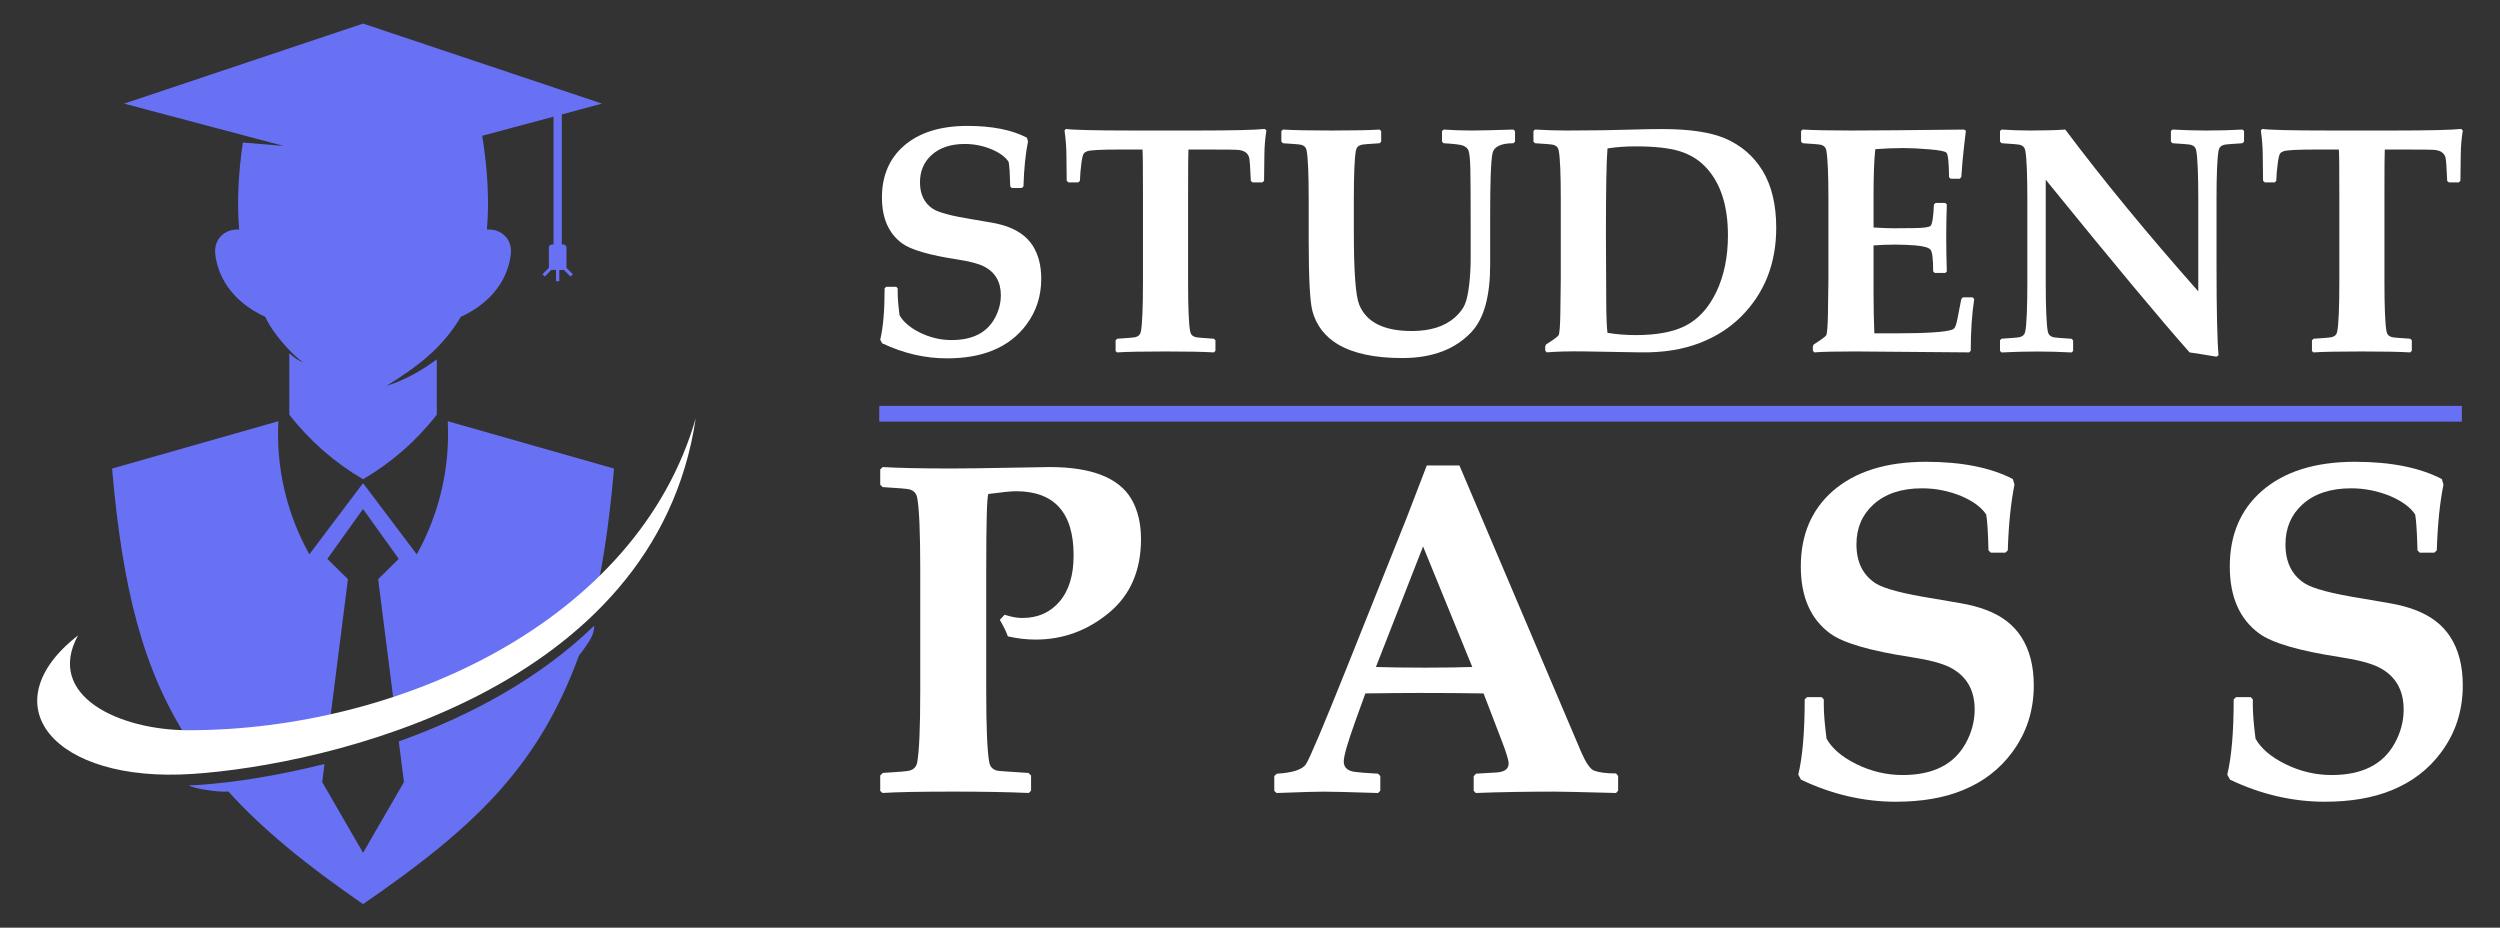 <?xml version="1.0" encoding="utf-8"?>
<!-- Generator: Adobe Illustrator 16.0.0, SVG Export Plug-In . SVG Version: 6.00 Build 0)  -->
<!DOCTYPE svg PUBLIC "-//W3C//DTD SVG 1.1//EN" "http://www.w3.org/Graphics/SVG/1.1/DTD/svg11.dtd">
<svg version="1.1" id="Calque_1" xmlns="http://www.w3.org/2000/svg" xmlns:xlink="http://www.w3.org/1999/xlink" x="0px" y="0px"
	 width="159px" height="59px" viewBox="0 0 159 59" enable-background="new 0 0 159 59" xml:space="preserve">
<rect x="0" y="0" width="159" height="59" fill="#333333" stroke="none"/>
<g>
	<g>
		<path fill-rule="evenodd" clip-rule="evenodd" fill="#6871F4" d="M19.675,35.253c-1.442-2.579-2.125-5.514-1.971-8.464
			L7.127,29.801c0.668,7.652,1.972,12.898,4.934,17.389c2.595,0.026,5.683-0.398,8.912-1.255l1.156-9.099l-1.31-1.292l2.27-3.172
			l2.271,3.172l-1.309,1.292l0.992,7.812c3.373-1.241,6.741-2.93,9.719-5.043l0,0c1.181-0.836,2.301-1.74,3.336-2.708
			c0.42-2.125,0.725-4.47,0.954-7.096l-10.576-3.012c0.153,2.95-0.53,5.885-1.971,8.466l-3.391-4.495h-0.049L19.675,35.253
			L19.675,35.253z M12.021,49.943c0.154,0.179,1.923,0.479,2.497,0.393c2.177,2.403,4.971,4.689,8.573,7.164
			c7.308-5.019,11.176-8.856,13.733-15.807c0.785-1.018,0.961-1.384,0.968-1.901c-3.471,3.371-7.92,5.748-12.429,7.364l0.328,2.586
			l-2.6,4.496l-2.599-4.496l0.146-1.153c-2.087,0.524-4.051,0.884-5.757,1.11C14.594,49.736,12.712,49.962,12.021,49.943
			L12.021,49.943z M23.09,30.48c1.812-1.059,3.405-2.452,4.69-4.109v-3.515c-0.966,0.711-2.03,1.326-3.192,1.68
			c1.898-1.183,3.506-2.342,4.719-4.383c2.212-1.016,3.044-2.675,3.183-4.007c0.097-0.924-0.578-1.597-1.521-1.548
			c0.152-1.781,0.053-3.771-0.299-5.963l4.534-1.215v8.129h-0.105c-0.105,0-0.19,0.088-0.19,0.192v1.238
			c0,0.018,0.001,0.03,0.005,0.048l-0.414,0.413l0.146,0.149l0.422-0.422c0.01,0,0.02,0.001,0.03,0.001h0.265v0.715h0.209V17.17
			h0.266c0.009,0,0.019-0.001,0.029-0.001l0.419,0.422l0.148-0.149l-0.413-0.413c0.003-0.016,0.006-0.03,0.006-0.048v-1.238
			c0-0.104-0.085-0.192-0.19-0.192h-0.105V7.276l2.556-0.686L23.09,1.5L7.892,6.591l10.149,2.691l-2.595-0.217
			c-0.299,2.024-0.377,3.869-0.234,5.533c-0.944-0.049-1.618,0.624-1.522,1.548c0.139,1.332,0.971,2.991,3.183,4.007
			c0.429,1,1.723,2.442,2.4,2.886c-0.322-0.099-0.615-0.348-0.874-0.572v3.904C19.686,28.028,21.277,29.422,23.09,30.48L23.09,30.48
			z"/>
		<path fill-rule="evenodd" clip-rule="evenodd" fill="#FFFFFF" d="M4.963,40.408c-5.644,4.413-1.575,9.408,7.288,8.813
			c8.409-0.56,29.421-5.233,31.997-22.615c-3.723,12.931-18.878,19.837-32.266,19.837C7.583,46.442,2.864,44.258,4.963,40.408
			L4.963,40.408z"/>
	</g>
	<g>
		<g>
			<g>
				<path fill="#FFFFFF" d="M66.223,17.73c0,1.101-0.314,2.069-0.94,2.91c-0.547,0.739-1.263,1.289-2.149,1.649
					c-0.815,0.335-1.785,0.502-2.912,0.502c-1.401,0-2.773-0.32-4.121-0.961l-0.119-0.222c0.186-0.766,0.28-1.856,0.28-3.269
					l0.099-0.1h0.641l0.09,0.1v0.229c0,0.375,0.04,0.867,0.119,1.48c0.241,0.426,0.671,0.793,1.291,1.101
					c0.646,0.32,1.32,0.479,2.02,0.479c1.321,0,2.233-0.46,2.741-1.38c0.26-0.472,0.391-0.962,0.391-1.471
					c0-0.851-0.357-1.464-1.071-1.829c-0.354-0.18-0.923-0.329-1.71-0.449c-1.781-0.273-2.951-0.616-3.51-1.029
					c-0.847-0.628-1.271-1.599-1.271-2.912c0-1.365,0.46-2.456,1.38-3.27c0.974-0.855,2.327-1.28,4.06-1.28
					c1.56,0,2.821,0.247,3.781,0.75l0.068,0.239c-0.159,0.793-0.256,1.747-0.289,2.862l-0.11,0.099h-0.63l-0.1-0.099
					c-0.02-0.802-0.054-1.321-0.101-1.563c-0.207-0.313-0.566-0.578-1.08-0.798c-0.546-0.227-1.116-0.342-1.71-0.342
					c-0.894,0-1.6,0.237-2.121,0.711c-0.486,0.446-0.729,1.022-0.729,1.729c0,0.767,0.276,1.332,0.829,1.691
					c0.36,0.232,1.21,0.455,2.551,0.67c0.141,0.021,0.531,0.087,1.169,0.2c0.394,0.065,0.758,0.164,1.09,0.289
					c0.674,0.257,1.18,0.642,1.521,1.161C66.038,16.178,66.223,16.884,66.223,17.73z"/>
				<path fill="#FFFFFF" d="M80.544,8.301c-0.08,0.493-0.124,1.002-0.129,1.53l-0.021,1.668l-0.1,0.1h-0.631l-0.11-0.089
					c-0.033-0.853-0.069-1.354-0.11-1.501c-0.08-0.267-0.293-0.424-0.64-0.469c-0.133-0.021-0.76-0.03-1.88-0.03h-1.339
					c-0.014,0.232-0.021,1.159-0.021,2.78v5.681c0,1.587,0.043,2.619,0.13,3.1c0.034,0.196,0.147,0.315,0.341,0.369
					c0.099,0.028,0.489,0.06,1.169,0.103l0.1,0.1v0.669l-0.1,0.101c-0.66-0.041-1.687-0.06-3.08-0.06
					c-1.427,0-2.455,0.019-3.081,0.06l-0.089-0.091v-0.679l0.101-0.1c0.68-0.043,1.07-0.074,1.169-0.103
					c0.193-0.054,0.307-0.173,0.34-0.369c0.086-0.48,0.13-1.513,0.13-3.1V12.29c0-1.646-0.01-2.573-0.03-2.78h-1.43
					c-1.193,0-1.89,0.036-2.09,0.11c-0.106,0.041-0.18,0.09-0.22,0.15c-0.061,0.106-0.11,0.319-0.15,0.638
					c-0.047,0.355-0.077,0.719-0.089,1.091l-0.101,0.1h-0.63l-0.11-0.1l-0.019-1.711c-0.007-0.479-0.046-0.976-0.121-1.487
					l0.09-0.101c0.393,0.063,1.827,0.101,4.301,0.101h4.051c2.28,0,3.714-0.037,4.3-0.101L80.544,8.301z"/>
				<path fill="#FFFFFF" d="M96.356,9.01l-0.101,0.1c-0.787,0-1.231,0.211-1.33,0.629c-0.053,0.234-0.094,0.741-0.12,1.521
					c-0.02,0.58-0.031,1.416-0.031,2.511v3.08c0,1.98-0.389,3.394-1.169,4.242c-1.034,1.118-2.508,1.679-4.42,1.679
					c-1.747,0-3.111-0.291-4.092-0.871c-0.825-0.493-1.366-1.193-1.619-2.101c-0.161-0.578-0.241-2.094-0.241-4.539V12.68
					c0-1.586-0.043-2.62-0.129-3.101c-0.034-0.191-0.146-0.315-0.34-0.369c-0.101-0.025-0.491-0.061-1.171-0.101l-0.099-0.1V8.339
					l0.099-0.099c0.641,0.039,1.667,0.061,3.081,0.061c1.439,0,2.464-0.021,3.07-0.061l0.1,0.099V9.01l-0.1,0.1
					c-0.681,0.04-1.069,0.075-1.171,0.101c-0.193,0.054-0.306,0.178-0.339,0.369c-0.087,0.48-0.13,1.515-0.13,3.101v2.061
					c0,2.521,0.113,4.065,0.34,4.63c0.453,1.121,1.57,1.681,3.351,1.681c1.167,0,2.077-0.286,2.73-0.859
					c0.306-0.275,0.52-0.553,0.64-0.832s0.213-0.713,0.28-1.3c0.061-0.546,0.09-1.099,0.09-1.657V14.32
					c0-1.747-0.007-2.941-0.021-3.579c-0.014-0.603-0.053-0.991-0.12-1.173c-0.053-0.132-0.17-0.236-0.35-0.309
					c-0.154-0.061-0.564-0.11-1.23-0.15l-0.101-0.1V8.339l0.101-0.099c0.579,0.039,1.177,0.061,1.791,0.061
					c0.459,0,1.343-0.021,2.65-0.061l0.101,0.099V9.01z"/>
				<path fill="#FFFFFF" d="M112.968,14.489c0,2.26-0.737,4.135-2.21,5.623c-0.72,0.724-1.594,1.288-2.62,1.688
					c-1.1,0.434-2.384,0.638-3.851,0.61l-3.53-0.06c-0.96-0.013-1.754,0.007-2.38,0.06l-0.101-0.101v-0.279l0.051-0.12
					c0.492-0.313,0.76-0.511,0.799-0.588c0.061-0.121,0.098-0.564,0.111-1.332l0.029-2.24V12.68c0-1.586-0.042-2.62-0.129-3.101
					c-0.034-0.191-0.147-0.315-0.34-0.369c-0.1-0.025-0.491-0.061-1.17-0.101l-0.099-0.1V8.329l0.099-0.089
					c0.706,0.039,1.381,0.061,2.02,0.061c1.553,0,2.955-0.021,4.202-0.061c0.62-0.021,1.243-0.032,1.869-0.032
					c1.734,0,3.064,0.199,3.991,0.592c1.014,0.434,1.806,1.112,2.381,2.04C112.674,11.793,112.968,13.01,112.968,14.489z
					 M109.897,14.972c0-1.85-0.447-3.269-1.34-4.262c-0.467-0.521-1.05-0.887-1.75-1.099c-0.667-0.202-1.597-0.302-2.79-0.302
					c-0.621,0-1.214,0.042-1.78,0.131c-0.066,0.745-0.1,2.552-0.1,5.42l0.02,4.371c0.007,0.973,0.033,1.618,0.08,1.938
					c0.587,0.097,1.187,0.143,1.801,0.143c1.326,0,2.373-0.196,3.14-0.583c0.827-0.42,1.483-1.133,1.97-2.139
					C109.647,17.551,109.897,16.347,109.897,14.972z"/>
				<path fill="#FFFFFF" d="M125.56,19.011c-0.147,0.974-0.22,2.074-0.22,3.3l-0.102,0.101l-7.271-0.06
					c-1.213,0-2.07,0.019-2.57,0.06l-0.099-0.101v-0.279l0.05-0.12c0.493-0.313,0.759-0.511,0.8-0.588
					c0.06-0.129,0.095-0.572,0.109-1.332l0.031-2.24V12.68c0-1.586-0.045-2.62-0.131-3.101c-0.033-0.191-0.146-0.315-0.339-0.369
					c-0.101-0.025-0.49-0.061-1.169-0.101l-0.101-0.1V8.329l0.101-0.089c0.672,0.039,1.713,0.061,3.119,0.061
					c1.254,0,3.637-0.021,7.152-0.061l0.11,0.078l-0.13,1.111c-0.04,0.354-0.07,0.653-0.091,0.9l-0.069,0.93l-0.101,0.109h-0.58
					l-0.1-0.101c-0.007-0.906-0.06-1.425-0.16-1.548c-0.073-0.096-0.432-0.166-1.076-0.22c-0.643-0.056-1.208-0.082-1.695-0.082
					c-0.58,0-1.167,0.025-1.76,0.071c-0.074,0.698-0.11,1.669-0.11,2.909v2.072c0.526,0.032,0.954,0.049,1.281,0.049l1.31-0.011
					c0.612-0.006,0.96-0.057,1.04-0.148c0.106-0.121,0.176-0.571,0.209-1.352l0.101-0.102h0.62l0.099,0.102
					c-0.026,0.746-0.038,1.429-0.038,2.051c0,0.673,0.012,1.409,0.038,2.21l-0.099,0.091h-0.67l-0.1-0.101
					c0-0.767-0.053-1.223-0.16-1.366c-0.106-0.143-0.43-0.237-0.971-0.284c-0.406-0.032-0.839-0.051-1.3-0.051
					c-0.487,0-0.941,0.019-1.36,0.051v3.051c0,0.872,0.017,1.72,0.05,2.541h1.359c1.948,0,3.14-0.078,3.581-0.23
					c0.073-0.029,0.126-0.064,0.159-0.11c0.067-0.094,0.131-0.294,0.19-0.602l0.241-1.238l0.1-0.11h0.61L125.56,19.011z"/>
				<path fill="#FFFFFF" d="M142.721,9.01l-0.109,0.1c-0.68,0.04-1.07,0.075-1.17,0.101c-0.194,0.054-0.308,0.178-0.341,0.369
					c-0.087,0.48-0.13,1.515-0.13,3.101v4.062c0,2.994,0.043,4.943,0.13,5.849l-0.13,0.093c-0.754-0.127-1.324-0.218-1.71-0.271
					c-1.786-2.007-4.837-5.668-9.152-10.982v6.542c0,1.587,0.044,2.619,0.13,3.1c0.034,0.196,0.147,0.315,0.341,0.369
					c0.1,0.028,0.49,0.06,1.17,0.103l0.1,0.1v0.679l-0.1,0.091c-0.768-0.041-1.481-0.06-2.141-0.06c-0.767,0-1.537,0.019-2.311,0.06
					L127.2,22.32v-0.679l0.099-0.1c0.68-0.043,1.071-0.074,1.17-0.103c0.193-0.054,0.306-0.173,0.341-0.369
					c0.086-0.48,0.129-1.513,0.129-3.1V12.68c0-1.586-0.043-2.62-0.129-3.101c-0.035-0.191-0.148-0.315-0.341-0.369
					c-0.099-0.025-0.49-0.061-1.17-0.101l-0.099-0.1V8.329l0.099-0.089c0.634,0.039,1.237,0.061,1.811,0.061
					c0.901,0,1.646-0.021,2.241-0.061c2.4,3.199,5.22,6.632,8.46,10.291V12.68c0-1.586-0.043-2.62-0.129-3.101
					c-0.035-0.191-0.148-0.315-0.34-0.369c-0.102-0.025-0.492-0.061-1.172-0.101l-0.1-0.1V8.329l0.1-0.089
					c0.748,0.039,1.457,0.061,2.131,0.061c0.859,0,1.634-0.021,2.321-0.061l0.099,0.089V9.01z"/>
				<path fill="#FFFFFF" d="M156.633,8.301c-0.08,0.493-0.123,1.002-0.13,1.53l-0.02,1.668l-0.101,0.1h-0.63l-0.11-0.089
					c-0.033-0.853-0.07-1.354-0.11-1.501c-0.079-0.267-0.292-0.424-0.64-0.469c-0.133-0.021-0.76-0.03-1.881-0.03h-1.339
					c-0.015,0.232-0.021,1.159-0.021,2.78v5.681c0,1.587,0.044,2.619,0.131,3.1c0.032,0.196,0.146,0.315,0.339,0.369
					c0.1,0.028,0.491,0.06,1.17,0.103l0.101,0.1v0.669l-0.101,0.101c-0.659-0.041-1.687-0.06-3.08-0.06
					c-1.427,0-2.454,0.019-3.079,0.06l-0.092-0.091v-0.679l0.101-0.1c0.681-0.043,1.069-0.074,1.171-0.103
					c0.193-0.054,0.307-0.173,0.34-0.369c0.086-0.48,0.129-1.513,0.129-3.1V12.29c0-1.646-0.009-2.573-0.029-2.78h-1.43
					c-1.194,0-1.891,0.036-2.092,0.11c-0.105,0.041-0.179,0.09-0.219,0.15c-0.061,0.106-0.111,0.319-0.148,0.638
					c-0.049,0.355-0.08,0.719-0.092,1.091l-0.1,0.1h-0.629l-0.111-0.1l-0.021-1.711c-0.006-0.479-0.045-0.976-0.119-1.487
					l0.09-0.101c0.394,0.063,1.828,0.101,4.301,0.101h4.051c2.28,0,3.714-0.037,4.301-0.101L156.633,8.301z"/>
			</g>
		</g>
		<g>
			<path fill="#FFFFFF" d="M72.568,34.285c0,2.01-0.685,3.576-2.055,4.703c-1.371,1.126-2.918,1.689-4.644,1.689
				c-0.585,0-1.175-0.067-1.77-0.205c-0.088-0.263-0.258-0.612-0.512-1.052l0.307-0.323c0.409,0.137,0.785,0.207,1.126,0.207
				c0.985,0,1.774-0.35,2.369-1.048c0.595-0.695,0.893-1.674,0.893-2.932c0-2.723-1.224-4.082-3.671-4.082
				c-0.293,0-0.877,0.058-1.755,0.176c-0.088,0.235-0.132,1.828-0.132,4.783v7.737c0,2.323,0.063,3.833,0.191,4.535
				c0.048,0.284,0.214,0.463,0.496,0.54c0.088,0.021,0.756,0.069,2.004,0.146l0.161,0.164v0.964l-0.145,0.146
				c-1.337-0.059-2.936-0.087-4.799-0.087c-2.096,0-3.598,0.028-4.504,0.087l-0.146-0.131v-0.979l0.161-0.164
				c0.984-0.057,1.551-0.107,1.697-0.146c0.283-0.077,0.448-0.256,0.497-0.54c0.126-0.702,0.191-2.212,0.191-4.535v-7.737
				c0-2.32-0.064-3.832-0.191-4.534c-0.049-0.282-0.214-0.463-0.497-0.544c-0.146-0.036-0.718-0.085-1.711-0.144l-0.146-0.16v-0.965
				l0.161-0.149c0.955,0.06,2.423,0.091,4.403,0.091c0.818,0,1.999-0.016,3.54-0.046c1.541-0.029,2.428-0.045,2.662-0.045
				c2.673,0,4.408,0.679,5.208,2.033C72.363,32.442,72.568,33.291,72.568,34.285z"/>
			<path fill="#FFFFFF" d="M102.911,50.288l-0.132,0.146c-2.165-0.059-3.471-0.087-3.919-0.087c-1.794,0-3.462,0.028-5.002,0.087
				l-0.132-0.146v-0.92l0.146-0.162l1.273-0.074c0.536-0.028,0.804-0.219,0.804-0.571c0-0.203-0.137-0.66-0.41-1.374l-1.184-3.086
				c-1.346-0.021-2.721-0.029-4.125-0.029c-0.761,0-1.892,0.009-3.393,0.029l-0.644,1.783c-0.488,1.357-0.731,2.204-0.731,2.545
				c0,0.373,0.229,0.592,0.687,0.661c0.254,0.037,0.751,0.075,1.492,0.116l0.146,0.146v0.937l-0.146,0.146
				c-1.804-0.059-2.964-0.087-3.48-0.087c-0.4,0-1.39,0.028-2.97,0.087l-0.146-0.131v-0.951l0.161-0.146
				c1.004-0.059,1.621-0.26,1.85-0.601c0.229-0.342,1.089-2.375,2.582-6.1l3.817-9.551c0.283-0.742,0.712-1.856,1.288-3.35h2.077
				l7.751,18.241c0.303,0.69,0.576,1.082,0.82,1.168c0.322,0.117,0.786,0.177,1.39,0.177l0.132,0.16V50.288z M93.637,42.42
				l-3.13-7.667l-2.999,7.667c0.8,0.027,1.838,0.043,3.116,0.043C91.862,42.463,92.867,42.447,93.637,42.42z"/>
			<path fill="#FFFFFF" d="M129.348,43.589c0,1.609-0.459,3.026-1.375,4.258c-0.799,1.082-1.848,1.884-3.146,2.411
				c-1.189,0.489-2.608,0.732-4.257,0.732c-2.047,0-4.056-0.468-6.026-1.403l-0.174-0.321c0.272-1.124,0.409-2.717,0.409-4.785
				l0.146-0.145h0.937l0.131,0.145v0.336c0,0.547,0.059,1.27,0.177,2.165c0.35,0.624,0.979,1.16,1.886,1.611
				c0.946,0.466,1.931,0.699,2.955,0.699c1.931,0,3.266-0.672,4.007-2.018c0.381-0.691,0.571-1.407,0.571-2.15
				c0-1.248-0.521-2.139-1.564-2.677c-0.517-0.263-1.351-0.482-2.502-0.658c-2.604-0.398-4.315-0.901-5.134-1.507
				c-1.239-0.915-1.857-2.333-1.857-4.255c0-2,0.672-3.596,2.018-4.784c1.424-1.248,3.404-1.873,5.94-1.873
				c2.281,0,4.125,0.368,5.528,1.098l0.103,0.353c-0.234,1.16-0.375,2.554-0.425,4.182l-0.161,0.147h-0.92l-0.147-0.147
				c-0.029-1.169-0.078-1.93-0.146-2.282c-0.302-0.457-0.83-0.848-1.58-1.169c-0.8-0.33-1.634-0.496-2.502-0.496
				c-1.306,0-2.339,0.344-3.101,1.038c-0.712,0.654-1.068,1.495-1.068,2.527c0,1.125,0.405,1.948,1.214,2.475
				c0.527,0.341,1.77,0.668,3.73,0.978c0.205,0.032,0.775,0.129,1.71,0.295c0.576,0.098,1.107,0.239,1.595,0.424
				c0.984,0.369,1.726,0.936,2.222,1.696C129.08,41.316,129.348,42.35,129.348,43.589z"/>
			<path fill="#FFFFFF" d="M156.633,43.589c0,1.609-0.459,3.026-1.375,4.258c-0.8,1.082-1.848,1.884-3.146,2.411
				c-1.189,0.489-2.608,0.732-4.256,0.732c-2.048,0-4.058-0.468-6.026-1.403l-0.176-0.321c0.273-1.124,0.409-2.717,0.409-4.785
				l0.147-0.145h0.936l0.133,0.145v0.336c0,0.547,0.057,1.27,0.174,2.165c0.352,0.624,0.98,1.16,1.888,1.611
				c0.946,0.466,1.931,0.699,2.954,0.699c1.932,0,3.268-0.672,4.008-2.018c0.381-0.691,0.57-1.407,0.57-2.15
				c0-1.248-0.521-2.139-1.564-2.677c-0.517-0.263-1.352-0.482-2.502-0.658c-2.604-0.398-4.314-0.901-5.133-1.507
				c-1.24-0.915-1.859-2.333-1.859-4.255c0-2,0.673-3.596,2.02-4.784c1.424-1.248,3.404-1.873,5.938-1.873
				c2.282,0,4.125,0.368,5.528,1.098l0.104,0.353c-0.234,1.16-0.375,2.554-0.424,4.182l-0.162,0.147h-0.921l-0.146-0.147
				c-0.029-1.169-0.08-1.93-0.146-2.282c-0.303-0.457-0.83-0.848-1.58-1.169c-0.799-0.33-1.635-0.496-2.502-0.496
				c-1.307,0-2.34,0.344-3.101,1.038c-0.712,0.654-1.067,1.495-1.067,2.527c0,1.125,0.404,1.948,1.213,2.475
				c0.527,0.341,1.771,0.668,3.73,0.978c0.205,0.032,0.775,0.129,1.711,0.295c0.576,0.098,1.107,0.239,1.596,0.424
				c0.984,0.369,1.726,0.936,2.223,1.696C156.366,41.316,156.633,42.35,156.633,43.589z"/>
		</g>
		<line fill="none" stroke="#6871F4" stroke-miterlimit="10" x1="55.921" y1="26.314" x2="156.574" y2="26.314"/>
	</g>
</g>
</svg>
